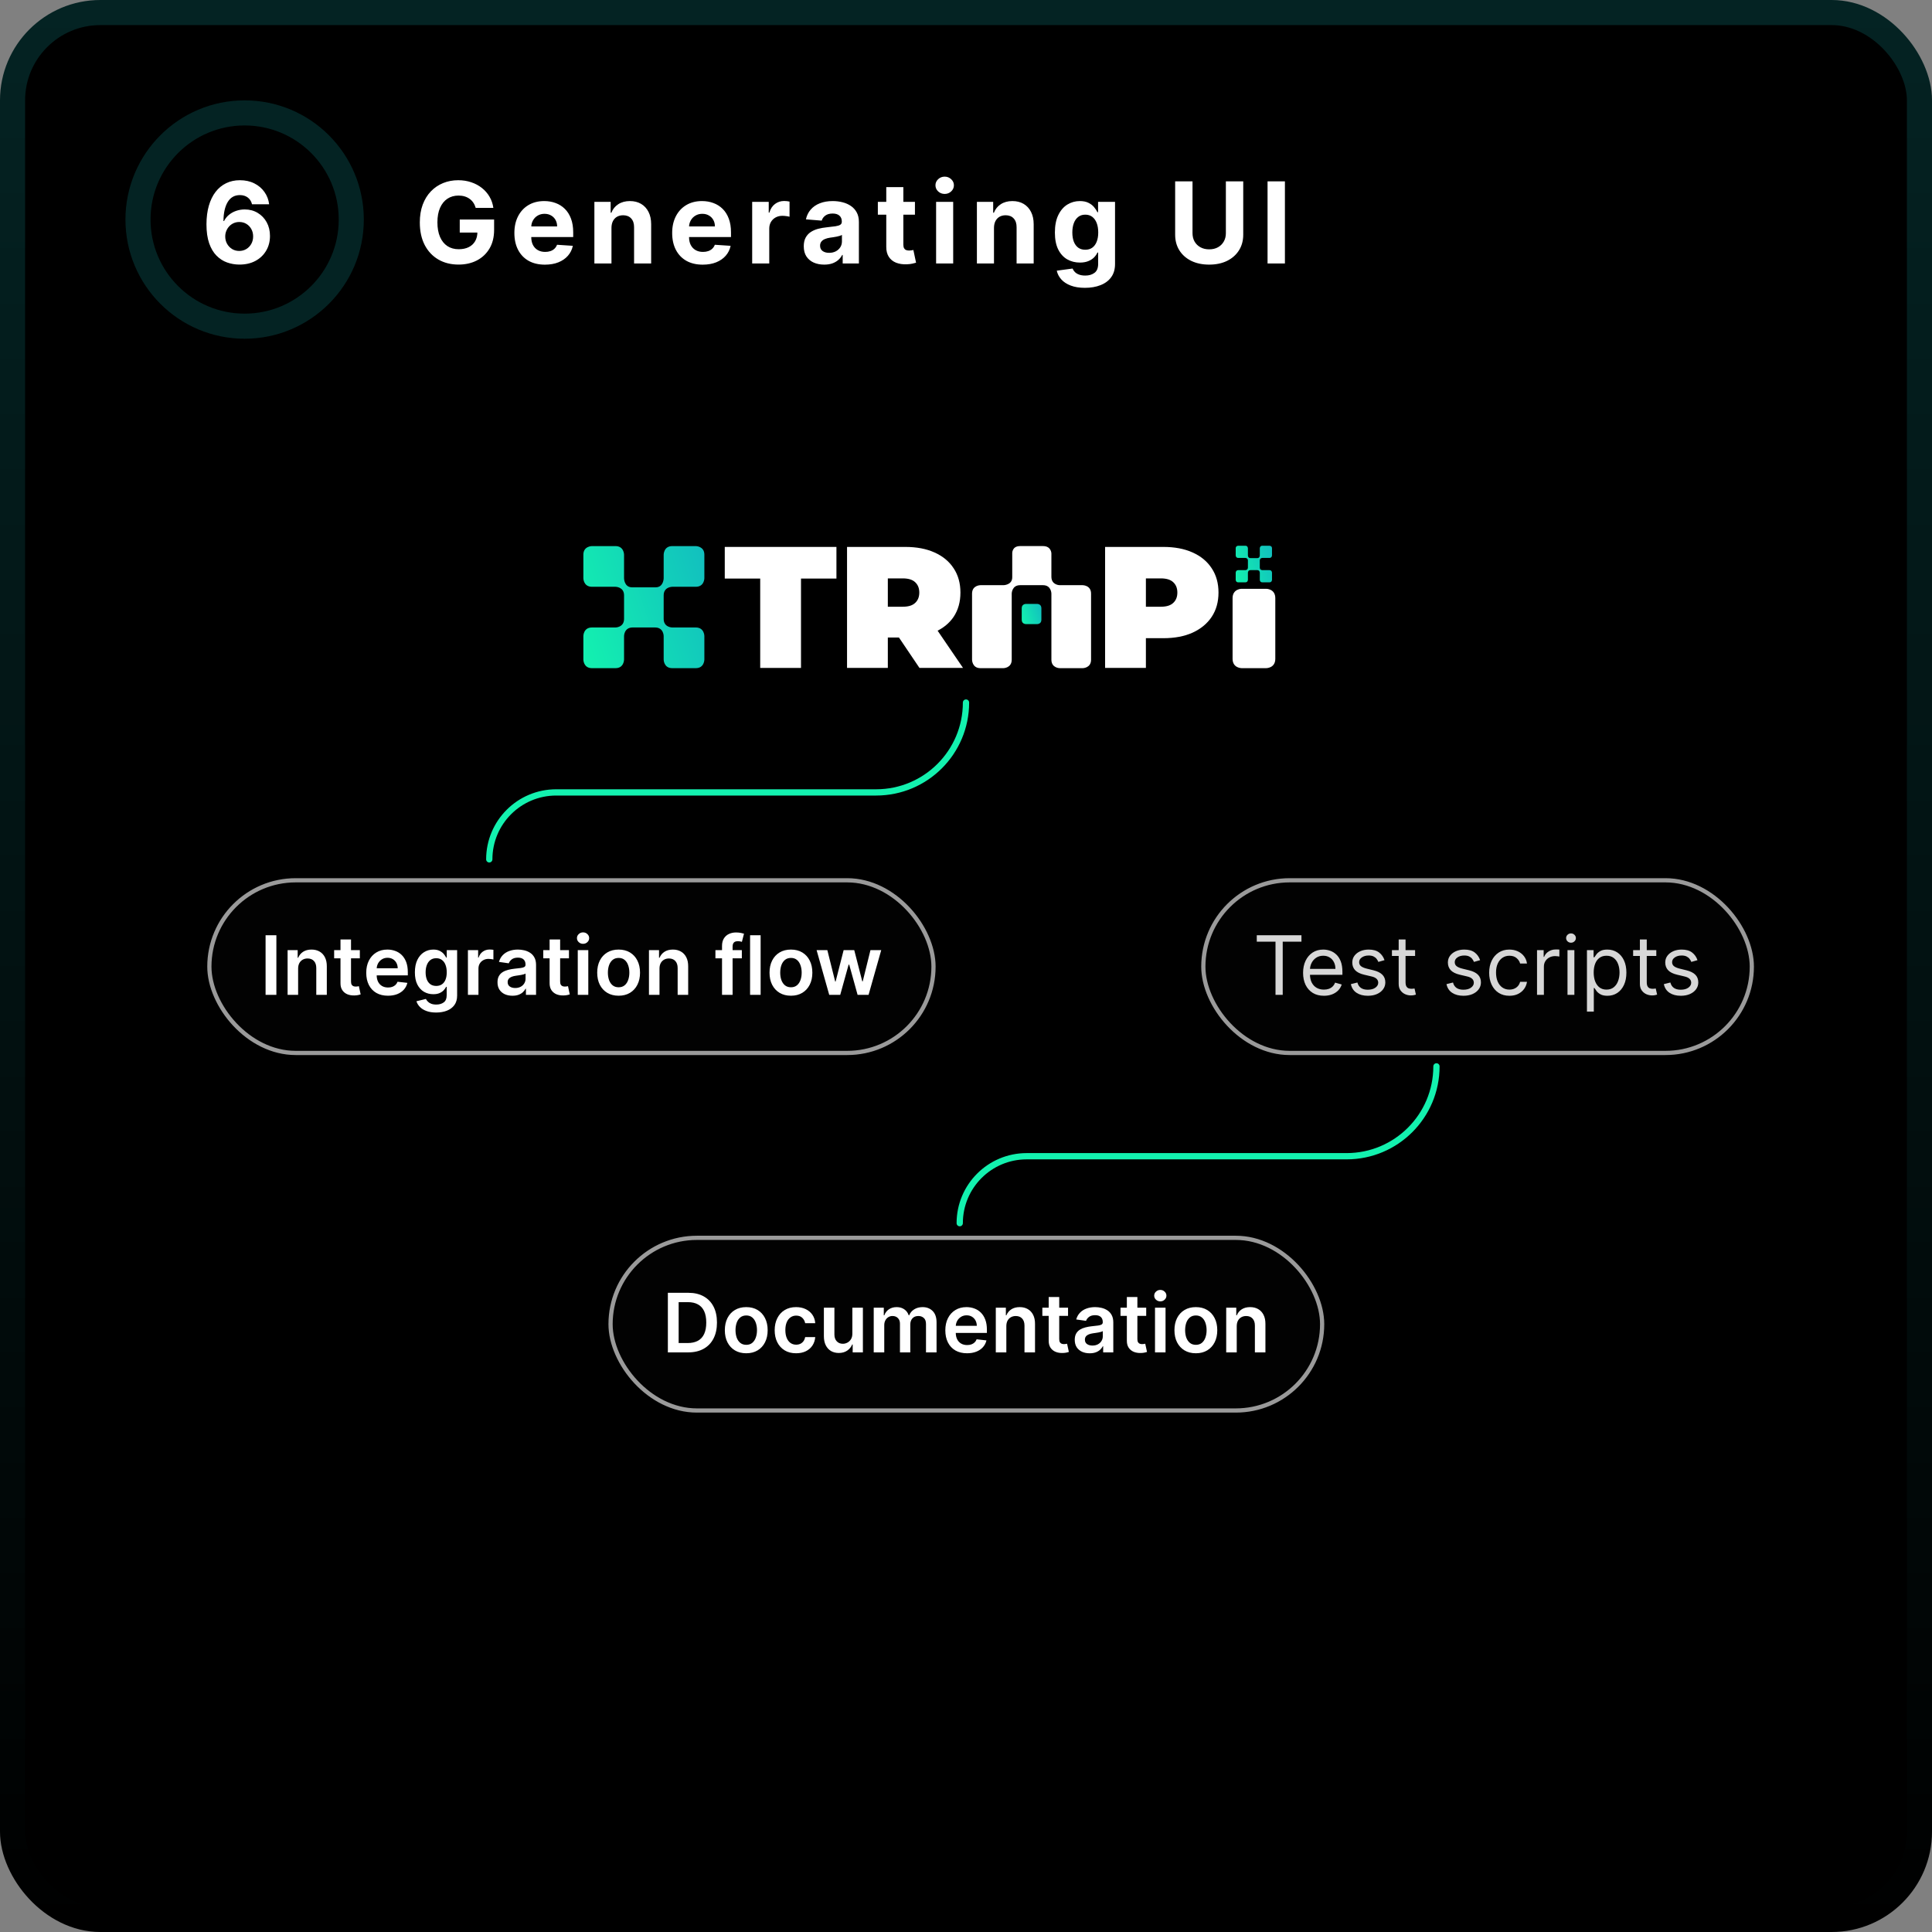 <svg width="308" height="308" viewBox="0 0 308 308" fill="none" xmlns="http://www.w3.org/2000/svg">
<rect x="0" y="0" width="308" height="308" fill="#808080" stroke="none"/>
<rect x="2" y="2" width="304" height="304" rx="14" fill="black"/>
<rect x="2" y="2" width="304" height="304" rx="14" stroke="url(#paint0_linear_993_11813)" stroke-width="4"/>
<rect x="33.042" y="140" width="116.112" height="28.197" rx="14.098" fill="white" fill-opacity="0.01"/>
<rect x="33.378" y="140.336" width="115.441" height="27.526" rx="13.763" stroke="white" stroke-opacity="0.6" stroke-width="0.671"/>
<path d="M44.06 149.099V158.598H42.339V149.099H44.06ZM47.528 154.424V158.598H45.849V151.474H47.454V152.684H47.537C47.701 152.286 47.962 151.969 48.321 151.734C48.683 151.499 49.13 151.381 49.661 151.381C50.153 151.381 50.581 151.486 50.946 151.697C51.314 151.907 51.598 152.211 51.799 152.61C52.003 153.009 52.104 153.493 52.101 154.062V158.598H50.422V154.322C50.422 153.845 50.298 153.473 50.051 153.204C49.807 152.935 49.468 152.8 49.035 152.8C48.742 152.8 48.48 152.865 48.251 152.995C48.026 153.122 47.848 153.306 47.718 153.547C47.591 153.788 47.528 154.08 47.528 154.424ZM57.365 151.474V152.773H53.27V151.474H57.365ZM54.281 149.767H55.959V156.455C55.959 156.681 55.993 156.854 56.061 156.974C56.133 157.092 56.225 157.172 56.34 157.216C56.454 157.259 56.581 157.281 56.72 157.281C56.825 157.281 56.921 157.273 57.008 157.257C57.097 157.242 57.165 157.228 57.212 157.216L57.495 158.528C57.405 158.559 57.276 158.593 57.11 158.63C56.946 158.667 56.745 158.689 56.507 158.695C56.086 158.707 55.707 158.644 55.37 158.505C55.033 158.363 54.766 158.143 54.568 157.846C54.373 157.55 54.277 157.178 54.281 156.733V149.767ZM61.846 158.737C61.132 158.737 60.515 158.588 59.995 158.292C59.479 157.992 59.082 157.568 58.803 157.021C58.525 156.47 58.386 155.823 58.386 155.078C58.386 154.345 58.525 153.702 58.803 153.148C59.085 152.592 59.477 152.159 59.981 151.85C60.486 151.537 61.078 151.381 61.758 151.381C62.197 151.381 62.611 151.452 63.001 151.595C63.393 151.734 63.74 151.95 64.04 152.244C64.343 152.538 64.581 152.912 64.754 153.366C64.927 153.818 65.013 154.356 65.013 154.98V155.495H59.175V154.363H63.404C63.401 154.042 63.331 153.756 63.196 153.505C63.059 153.252 62.869 153.052 62.625 152.907C62.384 152.762 62.102 152.689 61.781 152.689C61.438 152.689 61.136 152.773 60.877 152.94C60.617 153.103 60.414 153.32 60.269 153.589C60.127 153.855 60.054 154.147 60.051 154.465V155.453C60.051 155.868 60.127 156.223 60.278 156.52C60.43 156.814 60.642 157.039 60.914 157.197C61.186 157.352 61.504 157.429 61.869 157.429C62.113 157.429 62.334 157.395 62.532 157.327C62.73 157.256 62.902 157.152 63.047 157.016C63.192 156.88 63.302 156.712 63.376 156.511L64.944 156.687C64.845 157.101 64.656 157.463 64.378 157.772C64.103 158.078 63.751 158.316 63.321 158.486C62.891 158.653 62.399 158.737 61.846 158.737ZM69.532 161.417C68.929 161.417 68.411 161.335 67.978 161.172C67.545 161.011 67.198 160.794 66.935 160.522C66.672 160.25 66.49 159.949 66.387 159.618L67.899 159.252C67.967 159.391 68.066 159.528 68.196 159.664C68.326 159.803 68.501 159.918 68.72 160.008C68.943 160.1 69.223 160.147 69.56 160.147C70.036 160.147 70.43 160.031 70.742 159.799C71.055 159.57 71.211 159.193 71.211 158.667V157.318H71.127C71.041 157.491 70.914 157.669 70.747 157.851C70.583 158.033 70.365 158.186 70.093 158.31C69.824 158.434 69.486 158.496 69.077 158.496C68.53 158.496 68.034 158.367 67.589 158.111C67.147 157.851 66.794 157.464 66.531 156.951C66.272 156.435 66.142 155.789 66.142 155.013C66.142 154.23 66.272 153.57 66.531 153.032C66.794 152.491 67.148 152.082 67.593 151.803C68.038 151.522 68.535 151.381 69.082 151.381C69.499 151.381 69.843 151.452 70.112 151.595C70.384 151.734 70.6 151.902 70.761 152.1C70.922 152.295 71.044 152.479 71.127 152.652H71.22V151.474H72.876V158.714C72.876 159.323 72.73 159.827 72.44 160.226C72.149 160.624 71.752 160.923 71.248 161.121C70.744 161.318 70.172 161.417 69.532 161.417ZM69.546 157.178C69.901 157.178 70.204 157.092 70.455 156.919C70.705 156.746 70.895 156.497 71.025 156.172C71.155 155.847 71.22 155.458 71.22 155.003C71.22 154.555 71.155 154.162 71.025 153.825C70.898 153.488 70.71 153.227 70.459 153.042C70.212 152.853 69.907 152.759 69.546 152.759C69.172 152.759 68.859 152.856 68.609 153.051C68.359 153.246 68.17 153.513 68.043 153.853C67.916 154.19 67.853 154.574 67.853 155.003C67.853 155.439 67.916 155.821 68.043 156.149C68.173 156.474 68.363 156.727 68.614 156.91C68.867 157.089 69.178 157.178 69.546 157.178ZM74.596 158.598V151.474H76.224V152.661H76.298C76.428 152.25 76.651 151.933 76.966 151.711C77.285 151.485 77.648 151.372 78.056 151.372C78.149 151.372 78.252 151.377 78.367 151.386C78.484 151.392 78.582 151.403 78.659 151.418V152.963C78.588 152.938 78.475 152.916 78.32 152.898C78.169 152.876 78.022 152.865 77.88 152.865C77.574 152.865 77.299 152.932 77.054 153.065C76.813 153.195 76.623 153.376 76.484 153.607C76.345 153.839 76.275 154.107 76.275 154.41V158.598H74.596ZM81.697 158.741C81.245 158.741 80.839 158.661 80.477 158.5C80.118 158.336 79.834 158.095 79.624 157.777C79.416 157.458 79.313 157.066 79.313 156.599C79.313 156.197 79.387 155.864 79.536 155.602C79.684 155.339 79.886 155.129 80.143 154.971C80.4 154.813 80.689 154.694 81.01 154.614C81.335 154.53 81.671 154.47 82.017 154.433C82.434 154.39 82.773 154.351 83.032 154.317C83.292 154.28 83.481 154.224 83.598 154.15C83.719 154.073 83.779 153.954 83.779 153.793V153.765C83.779 153.416 83.676 153.145 83.468 152.953C83.261 152.762 82.963 152.666 82.573 152.666C82.162 152.666 81.836 152.756 81.595 152.935C81.357 153.114 81.196 153.326 81.112 153.57L79.545 153.348C79.668 152.915 79.873 152.553 80.157 152.262C80.442 151.969 80.789 151.749 81.201 151.604C81.612 151.455 82.066 151.381 82.564 151.381C82.907 151.381 83.249 151.421 83.589 151.502C83.929 151.582 84.24 151.715 84.521 151.901C84.802 152.083 85.028 152.332 85.198 152.647C85.371 152.963 85.458 153.357 85.458 153.83V158.598H83.844V157.619H83.788C83.686 157.817 83.543 158.002 83.357 158.176C83.175 158.346 82.944 158.483 82.666 158.588C82.391 158.69 82.068 158.741 81.697 158.741ZM82.133 157.508C82.47 157.508 82.762 157.441 83.009 157.308C83.257 157.172 83.447 156.993 83.58 156.77C83.716 156.548 83.784 156.305 83.784 156.042V155.203C83.731 155.246 83.642 155.286 83.515 155.323C83.391 155.36 83.252 155.393 83.097 155.421C82.943 155.449 82.79 155.473 82.638 155.495C82.487 155.517 82.355 155.535 82.244 155.551C81.994 155.585 81.769 155.64 81.572 155.718C81.374 155.795 81.218 155.903 81.103 156.042C80.989 156.178 80.931 156.355 80.931 156.571C80.931 156.88 81.044 157.114 81.27 157.271C81.496 157.429 81.783 157.508 82.133 157.508ZM90.703 151.474V152.773H86.608V151.474H90.703ZM87.619 149.767H89.298V156.455C89.298 156.681 89.332 156.854 89.4 156.974C89.471 157.092 89.564 157.172 89.678 157.216C89.793 157.259 89.92 157.281 90.059 157.281C90.164 157.281 90.26 157.273 90.346 157.257C90.436 157.242 90.504 157.228 90.55 157.216L90.833 158.528C90.743 158.559 90.615 158.593 90.448 158.63C90.284 158.667 90.083 158.689 89.845 158.695C89.425 158.707 89.046 158.644 88.709 158.505C88.372 158.363 88.105 158.143 87.907 157.846C87.712 157.55 87.616 157.178 87.619 156.733V149.767ZM92.107 158.598V151.474H93.786V158.598H92.107ZM92.951 150.463C92.686 150.463 92.457 150.375 92.265 150.199C92.073 150.019 91.978 149.804 91.978 149.554C91.978 149.3 92.073 149.086 92.265 148.909C92.457 148.73 92.686 148.64 92.951 148.64C93.221 148.64 93.449 148.73 93.638 148.909C93.83 149.086 93.925 149.3 93.925 149.554C93.925 149.804 93.83 150.019 93.638 150.199C93.449 150.375 93.221 150.463 92.951 150.463ZM98.62 158.737C97.924 158.737 97.322 158.584 96.811 158.278C96.301 157.972 95.905 157.543 95.624 156.993C95.346 156.443 95.207 155.8 95.207 155.064C95.207 154.328 95.346 153.683 95.624 153.13C95.905 152.576 96.301 152.146 96.811 151.84C97.322 151.534 97.924 151.381 98.62 151.381C99.316 151.381 99.919 151.534 100.429 151.84C100.939 152.146 101.333 152.576 101.611 153.13C101.893 153.683 102.033 154.328 102.033 155.064C102.033 155.8 101.893 156.443 101.611 156.993C101.333 157.543 100.939 157.972 100.429 158.278C99.919 158.584 99.316 158.737 98.62 158.737ZM98.629 157.392C99.007 157.392 99.322 157.288 99.575 157.081C99.829 156.871 100.018 156.589 100.141 156.237C100.268 155.885 100.331 155.492 100.331 155.059C100.331 154.623 100.268 154.229 100.141 153.876C100.018 153.521 99.829 153.238 99.575 153.028C99.322 152.817 99.007 152.712 98.629 152.712C98.243 152.712 97.921 152.817 97.665 153.028C97.411 153.238 97.221 153.521 97.094 153.876C96.971 154.229 96.909 154.623 96.909 155.059C96.909 155.492 96.971 155.885 97.094 156.237C97.221 156.589 97.411 156.871 97.665 157.081C97.921 157.288 98.243 157.392 98.629 157.392ZM105.137 154.424V158.598H103.458V151.474H105.063V152.684H105.147C105.31 152.286 105.572 151.969 105.93 151.734C106.292 151.499 106.739 151.381 107.271 151.381C107.762 151.381 108.191 151.486 108.555 151.697C108.923 151.907 109.208 152.211 109.409 152.61C109.613 153.009 109.713 153.493 109.71 154.062V158.598H108.031V154.322C108.031 153.845 107.908 153.473 107.66 153.204C107.416 152.935 107.077 152.8 106.645 152.8C106.351 152.8 106.09 152.865 105.861 152.995C105.635 153.122 105.457 153.306 105.327 153.547C105.201 153.788 105.137 154.08 105.137 154.424ZM118.265 151.474V152.773H114.053V151.474H118.265ZM115.106 158.598V150.802C115.106 150.322 115.205 149.923 115.403 149.605C115.604 149.287 115.873 149.048 116.21 148.891C116.547 148.733 116.921 148.654 117.332 148.654C117.623 148.654 117.881 148.677 118.107 148.724C118.333 148.77 118.5 148.812 118.608 148.849L118.274 150.148C118.203 150.126 118.113 150.104 118.005 150.083C117.897 150.058 117.776 150.046 117.643 150.046C117.331 150.046 117.11 150.121 116.98 150.273C116.853 150.421 116.79 150.635 116.79 150.913V158.598H115.106ZM121.258 149.099V158.598H119.579V149.099H121.258ZM126.092 158.737C125.396 158.737 124.793 158.584 124.283 158.278C123.773 157.972 123.377 157.543 123.096 156.993C122.818 156.443 122.679 155.8 122.679 155.064C122.679 154.328 122.818 153.683 123.096 153.13C123.377 152.576 123.773 152.146 124.283 151.84C124.793 151.534 125.396 151.381 126.092 151.381C126.788 151.381 127.391 151.534 127.901 151.84C128.411 152.146 128.805 152.576 129.083 153.13C129.365 153.683 129.505 154.328 129.505 155.064C129.505 155.8 129.365 156.443 129.083 156.993C128.805 157.543 128.411 157.972 127.901 158.278C127.391 158.584 126.788 158.737 126.092 158.737ZM126.101 157.392C126.478 157.392 126.794 157.288 127.047 157.081C127.301 156.871 127.489 156.589 127.613 156.237C127.74 155.885 127.803 155.492 127.803 155.059C127.803 154.623 127.74 154.229 127.613 153.876C127.489 153.521 127.301 153.238 127.047 153.028C126.794 152.817 126.478 152.712 126.101 152.712C125.715 152.712 125.393 152.817 125.137 153.028C124.883 153.238 124.693 153.521 124.566 153.876C124.442 154.229 124.381 154.623 124.381 155.059C124.381 155.492 124.442 155.885 124.566 156.237C124.693 156.589 124.883 156.871 125.137 157.081C125.393 157.288 125.715 157.392 126.101 157.392ZM132.196 158.598L130.184 151.474H131.895L133.147 156.483H133.212L134.492 151.474H136.185L137.465 156.455H137.535L138.768 151.474H140.484L138.467 158.598H136.718L135.383 153.784H135.285L133.95 158.598H132.196Z" fill="white"/>
<rect x="97" y="197" width="114.112" height="28.197" rx="14.098" fill="white" fill-opacity="0.01"/>
<rect x="97.336" y="197.336" width="113.441" height="27.526" rx="13.763" stroke="white" stroke-opacity="0.6" stroke-width="0.671"/>
<path d="M109.689 215.598H106.471V206.099H109.754C110.697 206.099 111.507 206.29 112.184 206.67C112.865 207.047 113.387 207.59 113.752 208.298C114.117 209.006 114.299 209.853 114.299 210.839C114.299 211.829 114.115 212.679 113.747 213.39C113.383 214.101 112.855 214.647 112.166 215.027C111.48 215.408 110.654 215.598 109.689 215.598ZM108.191 214.109H109.606C110.268 214.109 110.819 213.988 111.262 213.747C111.704 213.503 112.036 213.14 112.259 212.657C112.481 212.172 112.593 211.566 112.593 210.839C112.593 210.113 112.481 209.51 112.259 209.031C112.036 208.548 111.707 208.188 111.271 207.95C110.838 207.709 110.3 207.588 109.657 207.588H108.191V214.109ZM118.967 215.737C118.272 215.737 117.669 215.584 117.159 215.278C116.648 214.972 116.253 214.543 115.971 213.993C115.693 213.443 115.554 212.8 115.554 212.064C115.554 211.328 115.693 210.683 115.971 210.13C116.253 209.576 116.648 209.146 117.159 208.84C117.669 208.534 118.272 208.381 118.967 208.381C119.663 208.381 120.266 208.534 120.776 208.84C121.286 209.146 121.68 209.576 121.959 210.13C122.24 210.683 122.381 211.328 122.381 212.064C122.381 212.8 122.24 213.443 121.959 213.993C121.68 214.543 121.286 214.972 120.776 215.278C120.266 215.584 119.663 215.737 118.967 215.737ZM118.977 214.392C119.354 214.392 119.669 214.288 119.923 214.081C120.176 213.871 120.365 213.589 120.488 213.237C120.615 212.885 120.679 212.492 120.679 212.059C120.679 211.623 120.615 211.229 120.488 210.876C120.365 210.521 120.176 210.238 119.923 210.028C119.669 209.817 119.354 209.712 118.977 209.712C118.59 209.712 118.268 209.817 118.012 210.028C117.758 210.238 117.568 210.521 117.441 210.876C117.318 211.229 117.256 211.623 117.256 212.059C117.256 212.492 117.318 212.885 117.441 213.237C117.568 213.589 117.758 213.871 118.012 214.081C118.268 214.288 118.59 214.392 118.977 214.392ZM126.913 215.737C126.202 215.737 125.591 215.581 125.081 215.268C124.574 214.956 124.183 214.525 123.908 213.974C123.636 213.421 123.5 212.784 123.5 212.064C123.5 211.34 123.639 210.702 123.917 210.148C124.195 209.592 124.588 209.159 125.095 208.85C125.605 208.537 126.208 208.381 126.904 208.381C127.482 208.381 127.994 208.488 128.439 208.701C128.887 208.912 129.244 209.21 129.51 209.596C129.776 209.98 129.927 210.428 129.965 210.941H128.36C128.295 210.598 128.14 210.312 127.896 210.083C127.655 209.851 127.332 209.735 126.927 209.735C126.584 209.735 126.282 209.828 126.022 210.014C125.763 210.196 125.56 210.459 125.415 210.802C125.273 211.145 125.202 211.557 125.202 212.036C125.202 212.521 125.273 212.939 125.415 213.288C125.557 213.634 125.757 213.902 126.013 214.09C126.273 214.276 126.577 214.369 126.927 214.369C127.174 214.369 127.395 214.322 127.59 214.23C127.788 214.134 127.953 213.996 128.086 213.817C128.219 213.637 128.31 213.419 128.36 213.163H129.965C129.924 213.667 129.776 214.114 129.519 214.503C129.263 214.89 128.913 215.193 128.471 215.412C128.029 215.629 127.51 215.737 126.913 215.737ZM135.884 212.602V208.474H137.562V215.598H135.935V214.332H135.86C135.7 214.73 135.435 215.057 135.067 215.31C134.702 215.564 134.253 215.69 133.718 215.69C133.251 215.69 132.838 215.587 132.479 215.38C132.124 215.169 131.846 214.865 131.645 214.466C131.444 214.064 131.343 213.579 131.343 213.01V208.474H133.022V212.75C133.022 213.201 133.146 213.56 133.393 213.826C133.64 214.092 133.965 214.225 134.367 214.225C134.614 214.225 134.854 214.165 135.086 214.044C135.318 213.923 135.508 213.744 135.656 213.506C135.808 213.265 135.884 212.963 135.884 212.602ZM139.289 215.598V208.474H140.894V209.684H140.977C141.125 209.276 141.371 208.958 141.714 208.729C142.058 208.497 142.467 208.381 142.943 208.381C143.426 208.381 143.832 208.499 144.163 208.734C144.497 208.966 144.732 209.283 144.868 209.684H144.942C145.1 209.289 145.366 208.973 145.74 208.738C146.117 208.5 146.564 208.381 147.08 208.381C147.736 208.381 148.271 208.588 148.685 209.003C149.099 209.417 149.306 210.021 149.306 210.816V215.598H147.623V211.076C147.623 210.634 147.505 210.311 147.27 210.107C147.036 209.899 146.748 209.796 146.408 209.796C146.003 209.796 145.686 209.923 145.457 210.176C145.231 210.427 145.119 210.753 145.119 211.155V215.598H143.472V211.006C143.472 210.638 143.361 210.345 143.138 210.125C142.919 209.906 142.631 209.796 142.276 209.796C142.034 209.796 141.815 209.858 141.617 209.981C141.419 210.102 141.261 210.273 141.144 210.496C141.026 210.716 140.968 210.972 140.968 211.266V215.598H139.289ZM154.163 215.737C153.449 215.737 152.832 215.588 152.313 215.292C151.797 214.992 151.399 214.568 151.121 214.021C150.843 213.47 150.704 212.823 150.704 212.078C150.704 211.345 150.843 210.702 151.121 210.148C151.402 209.592 151.795 209.159 152.299 208.85C152.803 208.537 153.395 208.381 154.075 208.381C154.514 208.381 154.929 208.452 155.318 208.595C155.711 208.734 156.057 208.95 156.357 209.244C156.66 209.538 156.898 209.912 157.071 210.366C157.244 210.818 157.331 211.356 157.331 211.98V212.495H151.492V211.363H155.722C155.719 211.042 155.649 210.756 155.513 210.505C155.377 210.252 155.187 210.052 154.943 209.907C154.701 209.762 154.42 209.689 154.098 209.689C153.755 209.689 153.454 209.773 153.194 209.94C152.934 210.103 152.732 210.32 152.587 210.589C152.444 210.855 152.372 211.147 152.369 211.465V212.453C152.369 212.868 152.444 213.223 152.596 213.52C152.747 213.814 152.959 214.039 153.231 214.197C153.503 214.352 153.822 214.429 154.187 214.429C154.431 214.429 154.652 214.395 154.85 214.327C155.048 214.256 155.219 214.152 155.365 214.016C155.51 213.88 155.62 213.712 155.694 213.511L157.261 213.687C157.163 214.101 156.974 214.463 156.696 214.772C156.42 215.078 156.068 215.316 155.638 215.486C155.208 215.653 154.717 215.737 154.163 215.737ZM160.43 211.424V215.598H158.751V208.474H160.356V209.684H160.439C160.603 209.286 160.865 208.969 161.223 208.734C161.585 208.499 162.032 208.381 162.564 208.381C163.055 208.381 163.483 208.486 163.848 208.697C164.216 208.907 164.501 209.211 164.702 209.61C164.906 210.009 165.006 210.493 165.003 211.062V215.598H163.324V211.322C163.324 210.845 163.201 210.473 162.953 210.204C162.709 209.935 162.37 209.8 161.937 209.8C161.644 209.8 161.382 209.865 161.154 209.995C160.928 210.122 160.75 210.306 160.62 210.547C160.494 210.788 160.43 211.08 160.43 211.424ZM170.267 208.474V209.773H166.172V208.474H170.267ZM167.183 206.767H168.862V213.455C168.862 213.681 168.896 213.854 168.964 213.974C169.035 214.092 169.128 214.172 169.242 214.216C169.356 214.259 169.483 214.281 169.622 214.281C169.727 214.281 169.823 214.273 169.91 214.257C170 214.242 170.068 214.228 170.114 214.216L170.397 215.528C170.307 215.559 170.179 215.593 170.012 215.63C169.848 215.667 169.647 215.689 169.409 215.695C168.988 215.707 168.61 215.644 168.273 215.505C167.936 215.363 167.668 215.143 167.47 214.846C167.276 214.55 167.18 214.178 167.183 213.733V206.767ZM173.721 215.741C173.27 215.741 172.863 215.661 172.501 215.5C172.143 215.336 171.858 215.095 171.648 214.777C171.441 214.458 171.337 214.066 171.337 213.599C171.337 213.197 171.411 212.864 171.56 212.602C171.708 212.339 171.911 212.129 172.167 211.971C172.424 211.813 172.713 211.694 173.035 211.614C173.359 211.53 173.695 211.47 174.041 211.433C174.458 211.39 174.797 211.351 175.057 211.317C175.316 211.28 175.505 211.224 175.622 211.15C175.743 211.073 175.803 210.954 175.803 210.793V210.765C175.803 210.416 175.7 210.145 175.493 209.953C175.285 209.762 174.987 209.666 174.597 209.666C174.186 209.666 173.86 209.756 173.619 209.935C173.381 210.114 173.22 210.326 173.137 210.57L171.569 210.348C171.693 209.915 171.897 209.553 172.181 209.262C172.466 208.969 172.813 208.749 173.225 208.604C173.636 208.455 174.09 208.381 174.588 208.381C174.931 208.381 175.273 208.421 175.613 208.502C175.953 208.582 176.264 208.715 176.545 208.901C176.827 209.083 177.052 209.332 177.222 209.647C177.396 209.963 177.482 210.357 177.482 210.83V215.598H175.868V214.619H175.813C175.711 214.817 175.567 215.002 175.381 215.176C175.199 215.346 174.969 215.483 174.69 215.588C174.415 215.69 174.092 215.741 173.721 215.741ZM174.157 214.508C174.494 214.508 174.786 214.441 175.033 214.308C175.281 214.172 175.471 213.993 175.604 213.77C175.74 213.548 175.808 213.305 175.808 213.042V212.203C175.755 212.246 175.666 212.286 175.539 212.323C175.415 212.36 175.276 212.393 175.122 212.421C174.967 212.449 174.814 212.473 174.662 212.495C174.511 212.517 174.38 212.535 174.268 212.551C174.018 212.585 173.794 212.64 173.596 212.718C173.398 212.795 173.242 212.903 173.127 213.042C173.013 213.178 172.956 213.355 172.956 213.571C172.956 213.88 173.069 214.114 173.294 214.271C173.52 214.429 173.808 214.508 174.157 214.508ZM182.728 208.474V209.773H178.632V208.474H182.728ZM179.643 206.767H181.322V213.455C181.322 213.681 181.356 213.854 181.424 213.974C181.495 214.092 181.588 214.172 181.703 214.216C181.817 214.259 181.944 214.281 182.083 214.281C182.188 214.281 182.284 214.273 182.37 214.257C182.46 214.242 182.528 214.228 182.574 214.216L182.857 215.528C182.768 215.559 182.639 215.593 182.472 215.63C182.309 215.667 182.108 215.689 181.87 215.695C181.449 215.707 181.07 215.644 180.733 215.505C180.396 215.363 180.129 215.143 179.931 214.846C179.736 214.55 179.64 214.178 179.643 213.733V206.767ZM184.132 215.598V208.474H185.81V215.598H184.132ZM184.976 207.463C184.71 207.463 184.481 207.375 184.289 207.199C184.098 207.019 184.002 206.804 184.002 206.554C184.002 206.3 184.098 206.086 184.289 205.909C184.481 205.73 184.71 205.64 184.976 205.64C185.245 205.64 185.473 205.73 185.662 205.909C185.854 206.086 185.95 206.3 185.95 206.554C185.95 206.804 185.854 207.019 185.662 207.199C185.473 207.375 185.245 207.463 184.976 207.463ZM190.644 215.737C189.949 215.737 189.346 215.584 188.835 215.278C188.325 214.972 187.93 214.543 187.648 213.993C187.37 213.443 187.231 212.8 187.231 212.064C187.231 211.328 187.37 210.683 187.648 210.13C187.93 209.576 188.325 209.146 188.835 208.84C189.346 208.534 189.949 208.381 190.644 208.381C191.34 208.381 191.943 208.534 192.453 208.84C192.963 209.146 193.357 209.576 193.636 210.13C193.917 210.683 194.058 211.328 194.058 212.064C194.058 212.8 193.917 213.443 193.636 213.993C193.357 214.543 192.963 214.972 192.453 215.278C191.943 215.584 191.34 215.737 190.644 215.737ZM190.653 214.392C191.031 214.392 191.346 214.288 191.6 214.081C191.853 213.871 192.042 213.589 192.165 213.237C192.292 212.885 192.356 212.492 192.356 212.059C192.356 211.623 192.292 211.229 192.165 210.876C192.042 210.521 191.853 210.238 191.6 210.028C191.346 209.817 191.031 209.712 190.653 209.712C190.267 209.712 189.945 209.817 189.689 210.028C189.435 210.238 189.245 210.521 189.118 210.876C188.995 211.229 188.933 211.623 188.933 212.059C188.933 212.492 188.995 212.885 189.118 213.237C189.245 213.589 189.435 213.871 189.689 214.081C189.945 214.288 190.267 214.392 190.653 214.392ZM197.161 211.424V215.598H195.483V208.474H197.087V209.684H197.171C197.335 209.286 197.596 208.969 197.955 208.734C198.316 208.499 198.763 208.381 199.295 208.381C199.786 208.381 200.215 208.486 200.58 208.697C200.947 208.907 201.232 209.211 201.433 209.61C201.637 210.009 201.737 210.493 201.734 211.062V215.598H200.055V211.322C200.055 210.845 199.932 210.473 199.684 210.204C199.44 209.935 199.102 209.8 198.669 209.8C198.375 209.8 198.114 209.865 197.885 209.995C197.659 210.122 197.481 210.306 197.352 210.547C197.225 210.788 197.161 211.08 197.161 211.424Z" fill="white"/>
<rect x="191.5" y="140" width="88.112" height="28.197" rx="14.098" fill="white" fill-opacity="0.01"/>
<rect x="191.836" y="140.336" width="87.441" height="27.526" rx="13.763" stroke="white" stroke-opacity="0.6" stroke-width="0.671"/>
<path d="M200.355 150.12V149.099H207.478V150.12H204.492V158.598H203.342V150.12H200.355ZM211.059 158.746C210.372 158.746 209.78 158.595 209.283 158.292C208.788 157.985 208.406 157.559 208.137 157.012C207.871 156.461 207.738 155.821 207.738 155.091C207.738 154.362 207.871 153.719 208.137 153.162C208.406 152.603 208.78 152.167 209.259 151.854C209.742 151.539 210.304 151.381 210.947 151.381C211.319 151.381 211.685 151.443 212.047 151.567C212.408 151.69 212.738 151.891 213.034 152.17C213.331 152.445 213.568 152.81 213.744 153.264C213.92 153.719 214.008 154.278 214.008 154.943V155.407H208.517V154.461H212.895C212.895 154.059 212.815 153.7 212.654 153.385C212.497 153.069 212.271 152.821 211.977 152.638C211.686 152.456 211.343 152.364 210.947 152.364C210.512 152.364 210.134 152.473 209.816 152.689C209.501 152.902 209.258 153.181 209.088 153.524C208.918 153.867 208.833 154.235 208.833 154.628V155.258C208.833 155.796 208.925 156.252 209.111 156.627C209.3 156.998 209.561 157.281 209.895 157.475C210.229 157.667 210.617 157.763 211.059 157.763C211.346 157.763 211.606 157.723 211.838 157.642C212.073 157.559 212.275 157.435 212.445 157.271C212.616 157.104 212.747 156.897 212.84 156.65L213.897 156.947C213.786 157.305 213.599 157.621 213.336 157.893C213.073 158.162 212.748 158.372 212.362 158.523C211.976 158.672 211.541 158.746 211.059 158.746ZM220.719 153.069L219.736 153.348C219.674 153.184 219.583 153.025 219.462 152.87C219.345 152.712 219.184 152.582 218.98 152.48C218.776 152.378 218.515 152.327 218.196 152.327C217.76 152.327 217.397 152.428 217.106 152.629C216.819 152.827 216.675 153.079 216.675 153.385C216.675 153.657 216.774 153.872 216.972 154.029C217.17 154.187 217.479 154.319 217.9 154.424L218.957 154.683C219.594 154.838 220.068 155.074 220.381 155.393C220.693 155.708 220.849 156.115 220.849 156.613C220.849 157.021 220.732 157.386 220.497 157.707C220.265 158.029 219.94 158.282 219.523 158.468C219.105 158.653 218.62 158.746 218.066 158.746C217.34 158.746 216.739 158.588 216.262 158.273C215.786 157.958 215.485 157.497 215.358 156.891L216.397 156.631C216.496 157.015 216.683 157.302 216.958 157.494C217.236 157.686 217.6 157.781 218.048 157.781C218.558 157.781 218.963 157.673 219.263 157.457C219.566 157.237 219.718 156.974 219.718 156.668C219.718 156.421 219.631 156.214 219.458 156.047C219.285 155.877 219.019 155.75 218.66 155.667L217.473 155.388C216.82 155.234 216.341 154.994 216.035 154.669C215.732 154.342 215.581 153.932 215.581 153.44C215.581 153.038 215.693 152.683 215.919 152.374C216.148 152.065 216.459 151.822 216.851 151.646C217.247 151.469 217.695 151.381 218.196 151.381C218.901 151.381 219.455 151.536 219.857 151.845C220.262 152.154 220.549 152.562 220.719 153.069ZM225.595 151.474V152.402H221.903V151.474H225.595ZM222.979 149.767H224.074V156.557C224.074 156.866 224.118 157.098 224.208 157.253C224.301 157.404 224.418 157.506 224.561 157.559C224.706 157.608 224.859 157.633 225.02 157.633C225.14 157.633 225.239 157.627 225.317 157.614C225.394 157.599 225.456 157.587 225.502 157.577L225.725 158.561C225.65 158.588 225.547 158.616 225.414 158.644C225.281 158.675 225.112 158.69 224.908 158.69C224.599 158.69 224.296 158.624 223.999 158.491C223.706 158.358 223.461 158.156 223.267 157.883C223.075 157.611 222.979 157.268 222.979 156.854V149.767ZM235.96 153.069L234.977 153.348C234.915 153.184 234.824 153.025 234.703 152.87C234.586 152.712 234.425 152.582 234.221 152.48C234.017 152.378 233.756 152.327 233.437 152.327C233.001 152.327 232.638 152.428 232.347 152.629C232.06 152.827 231.916 153.079 231.916 153.385C231.916 153.657 232.015 153.872 232.213 154.029C232.411 154.187 232.72 154.319 233.14 154.424L234.198 154.683C234.835 154.838 235.309 155.074 235.622 155.393C235.934 155.708 236.09 156.115 236.09 156.613C236.09 157.021 235.973 157.386 235.738 157.707C235.506 158.029 235.181 158.282 234.764 158.468C234.346 158.653 233.861 158.746 233.307 158.746C232.581 158.746 231.979 158.588 231.503 158.273C231.027 157.958 230.726 157.497 230.599 156.891L231.638 156.631C231.737 157.015 231.924 157.302 232.199 157.494C232.477 157.686 232.841 157.781 233.289 157.781C233.799 157.781 234.204 157.673 234.504 157.457C234.807 157.237 234.958 156.974 234.958 156.668C234.958 156.421 234.872 156.214 234.699 156.047C234.526 155.877 234.26 155.75 233.901 155.667L232.714 155.388C232.061 155.234 231.582 154.994 231.276 154.669C230.973 154.342 230.822 153.932 230.822 153.44C230.822 153.038 230.934 152.683 231.16 152.374C231.389 152.065 231.7 151.822 232.092 151.646C232.488 151.469 232.936 151.381 233.437 151.381C234.142 151.381 234.696 151.536 235.098 151.845C235.503 152.154 235.79 152.562 235.96 153.069ZM240.632 158.746C239.964 158.746 239.389 158.588 238.906 158.273C238.424 157.958 238.053 157.523 237.793 156.97C237.534 156.416 237.404 155.784 237.404 155.073C237.404 154.349 237.537 153.711 237.803 153.158C238.072 152.601 238.446 152.167 238.925 151.854C239.407 151.539 239.97 151.381 240.613 151.381C241.114 151.381 241.565 151.474 241.967 151.66C242.369 151.845 242.699 152.105 242.955 152.439C243.212 152.773 243.371 153.162 243.433 153.607H242.338C242.255 153.283 242.069 152.995 241.782 152.745C241.497 152.491 241.114 152.364 240.632 152.364C240.205 152.364 239.831 152.476 239.509 152.698C239.191 152.918 238.942 153.229 238.763 153.631C238.586 154.029 238.498 154.498 238.498 155.036C238.498 155.586 238.585 156.065 238.758 156.474C238.934 156.882 239.182 157.199 239.5 157.424C239.822 157.65 240.199 157.763 240.632 157.763C240.916 157.763 241.174 157.713 241.406 157.614C241.638 157.516 241.834 157.373 241.995 157.188C242.156 157.002 242.27 156.78 242.338 156.52H243.433C243.371 156.94 243.218 157.319 242.974 157.656C242.733 157.99 242.413 158.256 242.014 158.454C241.618 158.649 241.157 158.746 240.632 158.746ZM245.033 158.598V151.474H246.09V152.55H246.165C246.294 152.198 246.529 151.912 246.869 151.692C247.21 151.472 247.593 151.363 248.02 151.363C248.1 151.363 248.2 151.364 248.321 151.367C248.442 151.37 248.533 151.375 248.595 151.381V152.494C248.558 152.485 248.473 152.471 248.34 152.453C248.21 152.431 248.072 152.42 247.927 152.42C247.581 152.42 247.271 152.493 246.999 152.638C246.73 152.78 246.517 152.978 246.359 153.232C246.205 153.482 246.127 153.768 246.127 154.09V158.598H245.033ZM249.892 158.598V151.474H250.987V158.598H249.892ZM250.449 150.287C250.235 150.287 250.051 150.214 249.897 150.069C249.745 149.923 249.67 149.749 249.67 149.545C249.67 149.341 249.745 149.166 249.897 149.021C250.051 148.875 250.235 148.803 250.449 148.803C250.662 148.803 250.844 148.875 250.996 149.021C251.151 149.166 251.228 149.341 251.228 149.545C251.228 149.749 251.151 149.923 250.996 150.069C250.844 150.214 250.662 150.287 250.449 150.287ZM252.991 161.269V151.474H254.049V152.606H254.179C254.259 152.482 254.37 152.324 254.513 152.133C254.658 151.938 254.865 151.765 255.134 151.613C255.406 151.459 255.774 151.381 256.238 151.381C256.838 151.381 257.366 151.531 257.824 151.831C258.281 152.131 258.639 152.556 258.895 153.107C259.152 153.657 259.28 154.306 259.28 155.054C259.28 155.809 259.152 156.463 258.895 157.016C258.639 157.567 258.283 157.993 257.829 158.296C257.374 158.596 256.85 158.746 256.256 158.746C255.799 158.746 255.432 158.67 255.157 158.519C254.882 158.364 254.67 158.19 254.522 157.995C254.373 157.797 254.259 157.633 254.179 157.503H254.086V161.269H252.991ZM254.067 155.036C254.067 155.574 254.146 156.048 254.304 156.46C254.462 156.868 254.692 157.188 254.995 157.42C255.298 157.648 255.669 157.763 256.108 157.763C256.566 157.763 256.947 157.642 257.253 157.401C257.563 157.157 257.795 156.829 257.949 156.418C258.107 156.004 258.186 155.543 258.186 155.036C258.186 154.535 258.108 154.084 257.954 153.682C257.802 153.277 257.572 152.957 257.263 152.722C256.957 152.484 256.572 152.364 256.108 152.364C255.663 152.364 255.289 152.477 254.986 152.703C254.683 152.926 254.454 153.238 254.299 153.64C254.145 154.039 254.067 154.504 254.067 155.036ZM264.048 151.474V152.402H260.356V151.474H264.048ZM261.432 149.767H262.527V156.557C262.527 156.866 262.571 157.098 262.661 157.253C262.754 157.404 262.871 157.506 263.014 157.559C263.159 157.608 263.312 157.633 263.473 157.633C263.593 157.633 263.692 157.627 263.77 157.614C263.847 157.599 263.909 157.587 263.955 157.577L264.178 158.561C264.103 158.588 264 158.616 263.867 158.644C263.734 158.675 263.565 158.69 263.361 158.69C263.052 158.69 262.749 158.624 262.452 158.491C262.159 158.358 261.914 158.156 261.72 157.883C261.528 157.611 261.432 157.268 261.432 156.854V149.767ZM270.613 153.069L269.629 153.348C269.568 153.184 269.476 153.025 269.356 152.87C269.238 152.712 269.077 152.582 268.873 152.48C268.669 152.378 268.408 152.327 268.09 152.327C267.654 152.327 267.29 152.428 267 152.629C266.712 152.827 266.568 153.079 266.568 153.385C266.568 153.657 266.667 153.872 266.865 154.029C267.063 154.187 267.372 154.319 267.793 154.424L268.85 154.683C269.487 154.838 269.962 155.074 270.274 155.393C270.586 155.708 270.742 156.115 270.742 156.613C270.742 157.021 270.625 157.386 270.39 157.707C270.158 158.029 269.833 158.282 269.416 158.468C268.999 158.653 268.513 158.746 267.96 158.746C267.233 158.746 266.632 158.588 266.156 158.273C265.68 157.958 265.378 157.497 265.251 156.891L266.29 156.631C266.389 157.015 266.576 157.302 266.851 157.494C267.13 157.686 267.493 157.781 267.941 157.781C268.451 157.781 268.856 157.673 269.156 157.457C269.459 157.237 269.611 156.974 269.611 156.668C269.611 156.421 269.524 156.214 269.351 156.047C269.178 155.877 268.912 155.75 268.553 155.667L267.366 155.388C266.714 155.234 266.235 154.994 265.928 154.669C265.625 154.342 265.474 153.932 265.474 153.44C265.474 153.038 265.587 152.683 265.812 152.374C266.041 152.065 266.352 151.822 266.745 151.646C267.14 151.469 267.589 151.381 268.09 151.381C268.795 151.381 269.348 151.536 269.75 151.845C270.155 152.154 270.443 152.562 270.613 153.069Z" fill="#D7D7D7"/>
<path d="M229 170V170C229 177.912 222.586 184.326 214.674 184.326H163.674C157.779 184.326 153 189.105 153 195V195" stroke="#13F2AF" stroke-linecap="round"/>
<path d="M154 112V112C154 119.912 147.586 126.326 139.674 126.326H88.674C82.779 126.326 78 131.105 78 137V137" stroke="#13F2AF" stroke-linecap="round"/>
<path fill-rule="evenodd" clip-rule="evenodd" d="M98.121 106.519C99.487 106.519 99.487 105.153 99.487 105.153L99.487 101.398C99.487 101.398 99.487 100.035 100.849 100.032L104.438 100.032C105.803 100.032 105.803 101.398 105.803 101.398L105.803 105.153C105.803 105.153 105.803 106.519 107.169 106.519L110.924 106.519C112.29 106.519 112.29 105.153 112.29 105.153L112.29 101.398C112.29 101.398 112.29 100.032 110.924 100.032L107.169 100.032C107.169 100.032 105.803 100.032 105.803 98.666L105.803 94.911C105.803 93.545 107.169 93.545 107.169 93.545L110.924 93.545C112.29 93.545 112.29 92.18 112.29 92.18L112.29 88.424C112.29 87.059 110.924 87.059 110.924 87.059L107.169 87.059C105.803 87.059 105.803 88.424 105.803 88.424L105.803 92.18C105.803 92.18 105.803 93.628 104.527 93.631L100.767 93.631C99.487 93.631 99.487 92.18 99.487 92.18L99.487 88.424C99.487 88.424 99.487 87.059 98.121 87.059L94.366 87.059C94.366 87.059 93 87.059 93 88.424L93 92.18C93 92.18 93 93.545 94.366 93.545L98.121 93.545C98.121 93.545 99.487 93.545 99.487 94.911L99.487 98.666C99.487 100.032 98.121 100.032 98.121 100.032L94.366 100.032C93 100.032 93 101.398 93 101.398L93 105.153C93 105.153 93 106.519 94.366 106.519L98.121 106.519Z" fill="url(#paint1_linear_993_11813)"/>
<path d="M176.175 106.481L176.175 87.191L185.462 87.191C187.262 87.191 188.815 87.485 190.119 88.073C191.442 88.661 192.461 89.506 193.178 90.608C193.894 91.692 194.253 92.978 194.253 94.466C194.253 95.954 193.894 97.24 193.178 98.324C192.461 99.408 191.442 100.253 190.119 100.859C188.815 101.447 187.262 101.741 185.462 101.741L179.785 101.741L182.679 98.958L182.679 106.481L176.175 106.481ZM182.679 99.675L179.785 96.726L185.049 96.726C185.949 96.726 186.61 96.524 187.033 96.12C187.474 95.716 187.694 95.165 187.694 94.466C187.694 93.768 187.474 93.217 187.033 92.813C186.61 92.409 185.949 92.207 185.049 92.207L179.785 92.207L182.679 89.258L182.679 99.675Z" fill="white"/>
<path d="M135.035 106.481L135.035 87.191L144.321 87.191C146.122 87.191 147.674 87.485 148.978 88.073C150.301 88.661 151.321 89.506 152.037 90.608C152.754 91.692 153.112 92.978 153.112 94.466C153.112 95.954 152.754 97.24 152.037 98.324C151.321 99.39 150.301 100.207 148.978 100.777C147.674 101.346 146.122 101.631 144.321 101.631L138.645 101.631L141.538 98.958L141.538 106.481L135.035 106.481ZM146.581 106.481L141.841 99.454L148.73 99.454L153.525 106.481L146.581 106.481ZM141.538 99.675L138.645 96.726L143.908 96.726C144.808 96.726 145.47 96.524 145.892 96.12C146.333 95.716 146.553 95.165 146.553 94.466C146.553 93.768 146.333 93.217 145.892 92.813C145.47 92.409 144.808 92.207 143.908 92.207L138.645 92.207L141.538 89.258L141.538 99.675Z" fill="white"/>
<path d="M121.192 106.481L121.192 92.234L115.543 92.234L115.543 87.191L133.345 87.191L133.345 92.234L127.696 92.234L127.696 106.481L121.192 106.481Z" fill="white"/>
<path d="M197.932 106.516C197.932 106.516 196.498 106.516 196.498 105.028L196.498 95.355C196.498 93.867 197.932 93.867 197.932 93.867L201.875 93.867C201.875 93.867 203.309 93.867 203.309 95.355L203.309 105.028C203.309 106.516 201.875 106.516 201.875 106.516L197.932 106.516Z" fill="white"/>
<path fill-rule="evenodd" clip-rule="evenodd" d="M198.532 92.838C198.942 92.838 198.942 92.428 198.942 92.428L198.942 91.302C198.942 91.302 198.942 90.893 199.35 90.892L200.427 90.892C200.837 90.892 200.837 91.302 200.837 91.302L200.837 92.428C200.837 92.428 200.837 92.838 201.247 92.838L202.373 92.838C202.783 92.838 202.783 92.428 202.783 92.428L202.783 91.302C202.783 91.302 202.783 90.892 202.373 90.892L201.247 90.892C201.247 90.892 200.837 90.892 200.837 90.482L200.837 89.356C200.837 88.946 201.247 88.946 201.247 88.946L202.373 88.946C202.783 88.946 202.783 88.536 202.783 88.536L202.783 87.41C202.783 87 202.373 87 202.373 87L201.247 87C200.837 87 200.837 87.41 200.837 87.41L200.837 88.536C200.837 88.536 200.837 88.971 200.454 88.972L199.326 88.972C198.942 88.972 198.942 88.536 198.942 88.536L198.942 87.41C198.942 87.41 198.942 87 198.532 87L197.405 87C197.405 87 196.996 87 196.996 87.41L196.996 88.536C196.996 88.536 196.996 88.946 197.405 88.946L198.532 88.946C198.532 88.946 198.942 88.946 198.942 89.356L198.942 90.482C198.942 90.892 198.532 90.892 198.532 90.892L197.405 90.892C196.996 90.892 196.996 91.302 196.996 91.302L196.996 92.428C196.996 92.428 196.996 92.838 197.405 92.838L198.532 92.838Z" fill="url(#paint2_linear_993_11813)"/>
<path d="M172.607 93.291C172.607 93.291 173.938 93.291 173.938 94.639L173.938 105.17C173.938 106.518 172.607 106.518 172.607 106.518L168.945 106.518C168.945 106.518 167.614 106.518 167.614 105.17L167.614 94.639C167.614 94.639 167.614 93.291 166.282 93.291L162.621 93.291C161.289 93.291 161.289 94.639 161.289 94.639L161.289 105.17C161.289 106.518 159.958 106.518 159.958 106.518L156.296 106.518C154.964 106.518 154.964 105.17 154.964 105.17L154.964 94.639C154.964 93.291 156.296 93.291 156.296 93.291L159.958 93.291C159.958 93.291 161.372 93.291 161.372 92.028L161.372 88.237C161.372 88.237 161.289 87.057 162.621 87.057L166.282 87.057C167.614 87.057 167.614 88.237 167.614 88.237L167.614 91.943C167.614 93.291 168.945 93.291 168.945 93.291L172.607 93.291Z" fill="white"/>
<path d="M163.543 99.493C163.543 99.493 162.883 99.493 162.883 98.816L162.883 96.954C162.883 96.277 163.543 96.277 163.543 96.277L165.358 96.277C165.358 96.277 166.018 96.277 166.018 96.954L166.018 98.816C166.018 99.493 165.358 99.493 165.358 99.493L163.543 99.493Z" fill="url(#paint3_linear_993_11813)"/>
<path d="M38.144 42.179C37.471 42.175 36.821 42.062 36.194 41.84C35.572 41.619 35.014 41.258 34.52 40.76C34.025 40.261 33.633 39.601 33.343 38.778C33.058 37.956 32.915 36.946 32.915 35.749C32.919 34.649 33.045 33.667 33.292 32.802C33.544 31.933 33.902 31.195 34.366 30.59C34.835 29.985 35.395 29.525 36.047 29.209C36.699 28.89 37.43 28.73 38.24 28.73C39.113 28.73 39.885 28.901 40.554 29.241C41.223 29.578 41.76 30.036 42.164 30.616C42.574 31.195 42.821 31.845 42.906 32.565H40.176C40.07 32.109 39.846 31.751 39.505 31.491C39.164 31.232 38.742 31.102 38.24 31.102C37.387 31.102 36.74 31.472 36.297 32.214C35.858 32.955 35.634 33.963 35.625 35.237H35.715C35.911 34.849 36.175 34.519 36.508 34.246C36.844 33.969 37.225 33.758 37.652 33.614C38.082 33.465 38.536 33.39 39.013 33.39C39.789 33.39 40.479 33.573 41.084 33.94C41.689 34.302 42.166 34.8 42.516 35.435C42.865 36.07 43.04 36.797 43.04 37.615C43.04 38.501 42.834 39.29 42.42 39.98C42.011 40.67 41.438 41.212 40.701 41.604C39.968 41.992 39.115 42.183 38.144 42.179ZM38.131 40.006C38.557 40.006 38.939 39.903 39.275 39.699C39.612 39.494 39.876 39.217 40.068 38.868C40.26 38.519 40.355 38.126 40.355 37.692C40.355 37.257 40.26 36.867 40.068 36.522C39.88 36.177 39.62 35.902 39.288 35.697C38.956 35.493 38.576 35.391 38.15 35.391C37.831 35.391 37.534 35.45 37.262 35.57C36.993 35.689 36.757 35.855 36.552 36.068C36.352 36.281 36.194 36.528 36.079 36.81C35.964 37.087 35.907 37.383 35.907 37.698C35.907 38.12 36.002 38.506 36.194 38.855C36.39 39.205 36.654 39.484 36.987 39.693C37.324 39.901 37.705 40.006 38.131 40.006Z" fill="white"/>
<circle cx="39" cy="35" r="17" stroke="#042323" stroke-width="4"/>
<path d="M75.837 33.141C75.748 32.83 75.622 32.555 75.46 32.316C75.298 32.073 75.1 31.869 74.866 31.702C74.636 31.532 74.371 31.402 74.073 31.312C73.779 31.223 73.453 31.178 73.095 31.178C72.426 31.178 71.838 31.345 71.331 31.677C70.828 32.009 70.436 32.493 70.155 33.128C69.874 33.758 69.733 34.53 69.733 35.442C69.733 36.354 69.871 37.129 70.148 37.769C70.425 38.408 70.817 38.896 71.325 39.232C71.832 39.565 72.43 39.731 73.121 39.731C73.747 39.731 74.282 39.62 74.725 39.398C75.173 39.173 75.513 38.855 75.748 38.446C75.987 38.037 76.106 37.553 76.106 36.995L76.668 37.078H73.293V34.994H78.771V36.644C78.771 37.794 78.528 38.783 78.043 39.609C77.557 40.432 76.888 41.067 76.035 41.514C75.183 41.957 74.207 42.179 73.108 42.179C71.881 42.179 70.802 41.908 69.874 41.367C68.945 40.822 68.22 40.048 67.7 39.047C67.185 38.041 66.927 36.848 66.927 35.467C66.927 34.406 67.08 33.46 67.387 32.629C67.698 31.794 68.133 31.087 68.691 30.507C69.249 29.928 69.899 29.486 70.641 29.184C71.382 28.881 72.185 28.73 73.05 28.73C73.792 28.73 74.482 28.839 75.121 29.056C75.761 29.269 76.327 29.572 76.822 29.964C77.32 30.356 77.727 30.822 78.043 31.364C78.358 31.901 78.56 32.493 78.65 33.141H75.837ZM86.874 42.192C85.864 42.192 84.994 41.987 84.266 41.578C83.541 41.165 82.983 40.581 82.591 39.827C82.199 39.068 82.003 38.171 82.003 37.136C82.003 36.126 82.199 35.239 82.591 34.477C82.983 33.714 83.535 33.119 84.246 32.693C84.962 32.267 85.802 32.054 86.765 32.054C87.413 32.054 88.016 32.158 88.574 32.367C89.136 32.572 89.626 32.881 90.044 33.294C90.466 33.707 90.794 34.227 91.028 34.854C91.263 35.476 91.38 36.205 91.38 37.04V37.788H83.09V36.1H88.817C88.817 35.708 88.731 35.361 88.561 35.058C88.391 34.756 88.154 34.519 87.852 34.349C87.553 34.174 87.206 34.087 86.81 34.087C86.396 34.087 86.03 34.182 85.71 34.374C85.395 34.562 85.148 34.815 84.969 35.135C84.79 35.45 84.698 35.802 84.694 36.19V37.794C84.694 38.28 84.783 38.7 84.962 39.053C85.146 39.407 85.403 39.68 85.736 39.871C86.068 40.063 86.462 40.159 86.918 40.159C87.221 40.159 87.498 40.117 87.749 40.031C88.001 39.946 88.216 39.818 88.395 39.648C88.574 39.477 88.71 39.269 88.804 39.021L91.322 39.188C91.195 39.793 90.933 40.321 90.536 40.773C90.144 41.22 89.637 41.57 89.015 41.821C88.397 42.068 87.683 42.192 86.874 42.192ZM97.48 36.324V42H94.757V32.182H97.352V33.914H97.467C97.684 33.343 98.049 32.891 98.56 32.559C99.072 32.222 99.692 32.054 100.42 32.054C101.102 32.054 101.697 32.203 102.204 32.501C102.711 32.8 103.105 33.226 103.386 33.78C103.667 34.33 103.808 34.986 103.808 35.749V42H101.085V36.234C101.089 35.633 100.936 35.165 100.625 34.828C100.314 34.487 99.885 34.317 99.34 34.317C98.974 34.317 98.65 34.396 98.368 34.553C98.091 34.711 97.874 34.941 97.716 35.244C97.563 35.542 97.484 35.902 97.48 36.324ZM112.029 42.192C111.019 42.192 110.149 41.987 109.421 41.578C108.696 41.165 108.138 40.581 107.746 39.827C107.354 39.068 107.158 38.171 107.158 37.136C107.158 36.126 107.354 35.239 107.746 34.477C108.138 33.714 108.69 33.119 109.402 32.693C110.117 32.267 110.957 32.054 111.92 32.054C112.568 32.054 113.171 32.158 113.729 32.367C114.291 32.572 114.781 32.881 115.199 33.294C115.621 33.707 115.949 34.227 116.183 34.854C116.418 35.476 116.535 36.205 116.535 37.04V37.788H108.245V36.1H113.972C113.972 35.708 113.887 35.361 113.716 35.058C113.546 34.756 113.309 34.519 113.007 34.349C112.708 34.174 112.361 34.087 111.965 34.087C111.551 34.087 111.185 34.182 110.865 34.374C110.55 34.562 110.303 34.815 110.124 35.135C109.945 35.45 109.853 35.802 109.849 36.19V37.794C109.849 38.28 109.938 38.7 110.117 39.053C110.301 39.407 110.558 39.68 110.891 39.871C111.223 40.063 111.617 40.159 112.073 40.159C112.376 40.159 112.653 40.117 112.904 40.031C113.156 39.946 113.371 39.818 113.55 39.648C113.729 39.477 113.865 39.269 113.959 39.021L116.478 39.188C116.35 39.793 116.088 40.321 115.691 40.773C115.299 41.22 114.792 41.57 114.17 41.821C113.552 42.068 112.838 42.192 112.029 42.192ZM119.912 42V32.182H122.552V33.895H122.654C122.833 33.285 123.134 32.825 123.556 32.514C123.977 32.199 124.463 32.041 125.013 32.041C125.149 32.041 125.296 32.05 125.454 32.067C125.612 32.084 125.75 32.107 125.869 32.137V34.553C125.742 34.515 125.565 34.481 125.339 34.451C125.113 34.421 124.906 34.406 124.719 34.406C124.318 34.406 123.96 34.494 123.645 34.668C123.334 34.839 123.087 35.077 122.904 35.384C122.725 35.691 122.635 36.045 122.635 36.445V42H119.912ZM131.396 42.185C130.769 42.185 130.211 42.077 129.721 41.859C129.231 41.638 128.843 41.312 128.558 40.881C128.276 40.447 128.136 39.906 128.136 39.258C128.136 38.712 128.236 38.254 128.436 37.883C128.637 37.513 128.909 37.215 129.254 36.989C129.6 36.763 129.992 36.592 130.431 36.477C130.874 36.362 131.338 36.281 131.824 36.234C132.395 36.175 132.855 36.119 133.205 36.068C133.554 36.013 133.808 35.932 133.965 35.825C134.123 35.719 134.202 35.561 134.202 35.352V35.314C134.202 34.909 134.074 34.596 133.818 34.374C133.567 34.153 133.209 34.042 132.744 34.042C132.254 34.042 131.864 34.151 131.575 34.368C131.285 34.581 131.093 34.849 130.999 35.173L128.481 34.969C128.609 34.372 128.86 33.856 129.235 33.422C129.61 32.983 130.094 32.646 130.686 32.412C131.283 32.173 131.973 32.054 132.757 32.054C133.303 32.054 133.825 32.118 134.323 32.246C134.826 32.374 135.271 32.572 135.659 32.84C136.051 33.109 136.36 33.454 136.586 33.876C136.812 34.293 136.925 34.794 136.925 35.378V42H134.342V40.639H134.266C134.108 40.945 133.897 41.216 133.633 41.45C133.369 41.68 133.051 41.861 132.681 41.994C132.31 42.121 131.882 42.185 131.396 42.185ZM132.176 40.306C132.576 40.306 132.93 40.227 133.237 40.07C133.543 39.908 133.784 39.69 133.959 39.418C134.134 39.145 134.221 38.836 134.221 38.491V37.449C134.136 37.504 134.019 37.555 133.869 37.602C133.725 37.645 133.561 37.685 133.377 37.724C133.194 37.758 133.011 37.79 132.828 37.82C132.644 37.845 132.478 37.869 132.329 37.89C132.009 37.937 131.73 38.011 131.492 38.114C131.253 38.216 131.068 38.354 130.936 38.529C130.803 38.7 130.737 38.913 130.737 39.168C130.737 39.539 130.872 39.822 131.14 40.019C131.413 40.21 131.758 40.306 132.176 40.306ZM145.86 32.182V34.227H139.947V32.182H145.86ZM141.289 29.829H144.012V38.983C144.012 39.234 144.051 39.43 144.127 39.571C144.204 39.707 144.311 39.803 144.447 39.859C144.588 39.914 144.75 39.942 144.933 39.942C145.061 39.942 145.189 39.931 145.316 39.91C145.444 39.884 145.542 39.865 145.61 39.852L146.039 41.879C145.902 41.921 145.711 41.97 145.463 42.026C145.216 42.085 144.916 42.121 144.562 42.134C143.906 42.16 143.331 42.072 142.836 41.872C142.346 41.672 141.965 41.361 141.692 40.939C141.419 40.517 141.285 39.984 141.289 39.341V29.829ZM149.234 42V32.182H151.957V42H149.234ZM150.601 30.916C150.197 30.916 149.849 30.782 149.56 30.514C149.274 30.241 149.131 29.915 149.131 29.535C149.131 29.16 149.274 28.839 149.56 28.57C149.849 28.298 150.197 28.161 150.601 28.161C151.006 28.161 151.351 28.298 151.637 28.57C151.927 28.839 152.072 29.16 152.072 29.535C152.072 29.915 151.927 30.241 151.637 30.514C151.351 30.782 151.006 30.916 150.601 30.916ZM158.461 36.324V42H155.738V32.182H158.333V33.914H158.448C158.665 33.343 159.03 32.891 159.541 32.559C160.052 32.222 160.672 32.054 161.401 32.054C162.083 32.054 162.677 32.203 163.185 32.501C163.692 32.8 164.086 33.226 164.367 33.78C164.648 34.33 164.789 34.986 164.789 35.749V42H162.066V36.234C162.07 35.633 161.917 35.165 161.606 34.828C161.295 34.487 160.866 34.317 160.321 34.317C159.954 34.317 159.631 34.396 159.349 34.553C159.072 34.711 158.855 34.941 158.697 35.244C158.544 35.542 158.465 35.902 158.461 36.324ZM172.958 45.886C172.076 45.886 171.32 45.765 170.689 45.522C170.063 45.283 169.564 44.957 169.193 44.544C168.823 44.131 168.582 43.666 168.471 43.151L170.99 42.812C171.066 43.008 171.188 43.191 171.354 43.361C171.52 43.532 171.74 43.668 172.012 43.771C172.289 43.877 172.626 43.93 173.022 43.93C173.615 43.93 174.103 43.785 174.486 43.496C174.874 43.21 175.068 42.731 175.068 42.057V40.261H174.953C174.833 40.534 174.654 40.792 174.416 41.035C174.177 41.278 173.87 41.476 173.495 41.629C173.12 41.783 172.673 41.859 172.153 41.859C171.416 41.859 170.745 41.689 170.139 41.348C169.539 41.003 169.059 40.477 168.701 39.769C168.348 39.057 168.171 38.158 168.171 37.072C168.171 35.959 168.352 35.031 168.714 34.285C169.076 33.539 169.558 32.981 170.159 32.61C170.764 32.239 171.426 32.054 172.147 32.054C172.696 32.054 173.157 32.148 173.527 32.335C173.898 32.519 174.196 32.749 174.422 33.026C174.652 33.298 174.829 33.567 174.953 33.831H175.055V32.182H177.759V42.096C177.759 42.931 177.554 43.63 177.145 44.193C176.736 44.755 176.169 45.177 175.445 45.458C174.725 45.744 173.896 45.886 172.958 45.886ZM173.016 39.814C173.455 39.814 173.826 39.705 174.128 39.488C174.435 39.266 174.669 38.951 174.831 38.542C174.997 38.129 175.081 37.634 175.081 37.059C175.081 36.484 175 35.985 174.838 35.563C174.676 35.137 174.441 34.807 174.135 34.572C173.828 34.338 173.455 34.221 173.016 34.221C172.568 34.221 172.191 34.342 171.885 34.585C171.578 34.824 171.345 35.156 171.188 35.582C171.03 36.008 170.951 36.501 170.951 37.059C170.951 37.626 171.03 38.116 171.188 38.529C171.35 38.938 171.582 39.256 171.885 39.481C172.191 39.703 172.568 39.814 173.016 39.814ZM195.429 28.909H198.197V37.41C198.197 38.365 197.969 39.2 197.513 39.916C197.061 40.632 196.428 41.19 195.614 41.591C194.8 41.987 193.852 42.185 192.77 42.185C191.683 42.185 190.733 41.987 189.919 41.591C189.105 41.19 188.472 40.632 188.02 39.916C187.569 39.2 187.343 38.365 187.343 37.41V28.909H190.111V37.174C190.111 37.673 190.219 38.116 190.437 38.504C190.658 38.891 190.969 39.196 191.37 39.418C191.77 39.639 192.237 39.75 192.77 39.75C193.307 39.75 193.773 39.639 194.17 39.418C194.57 39.196 194.879 38.891 195.096 38.504C195.318 38.116 195.429 37.673 195.429 37.174V28.909ZM204.841 28.909V42H202.074V28.909H204.841Z" fill="white"/>
<defs>
<linearGradient id="paint0_linear_993_11813" x1="154" y1="0" x2="154" y2="308" gradientUnits="userSpaceOnUse">
<stop stop-color="#042323"/>
<stop offset="1"/>
</linearGradient>
<linearGradient id="paint1_linear_993_11813" x1="112.29" y1="87.059" x2="89.155" y2="94.396" gradientUnits="userSpaceOnUse">
<stop stop-color="#12BFBF"/>
<stop offset="1" stop-color="#13F2AF"/>
</linearGradient>
<linearGradient id="paint2_linear_993_11813" x1="202.783" y1="87" x2="195.842" y2="89.201" gradientUnits="userSpaceOnUse">
<stop stop-color="#12BFBF"/>
<stop offset="1" stop-color="#13F2AF"/>
</linearGradient>
<linearGradient id="paint3_linear_993_11813" x1="166.018" y1="96.277" x2="162.247" y2="97.454" gradientUnits="userSpaceOnUse">
<stop stop-color="#12BFBF"/>
<stop offset="1" stop-color="#13F2AF"/>
</linearGradient>
</defs>
</svg>
